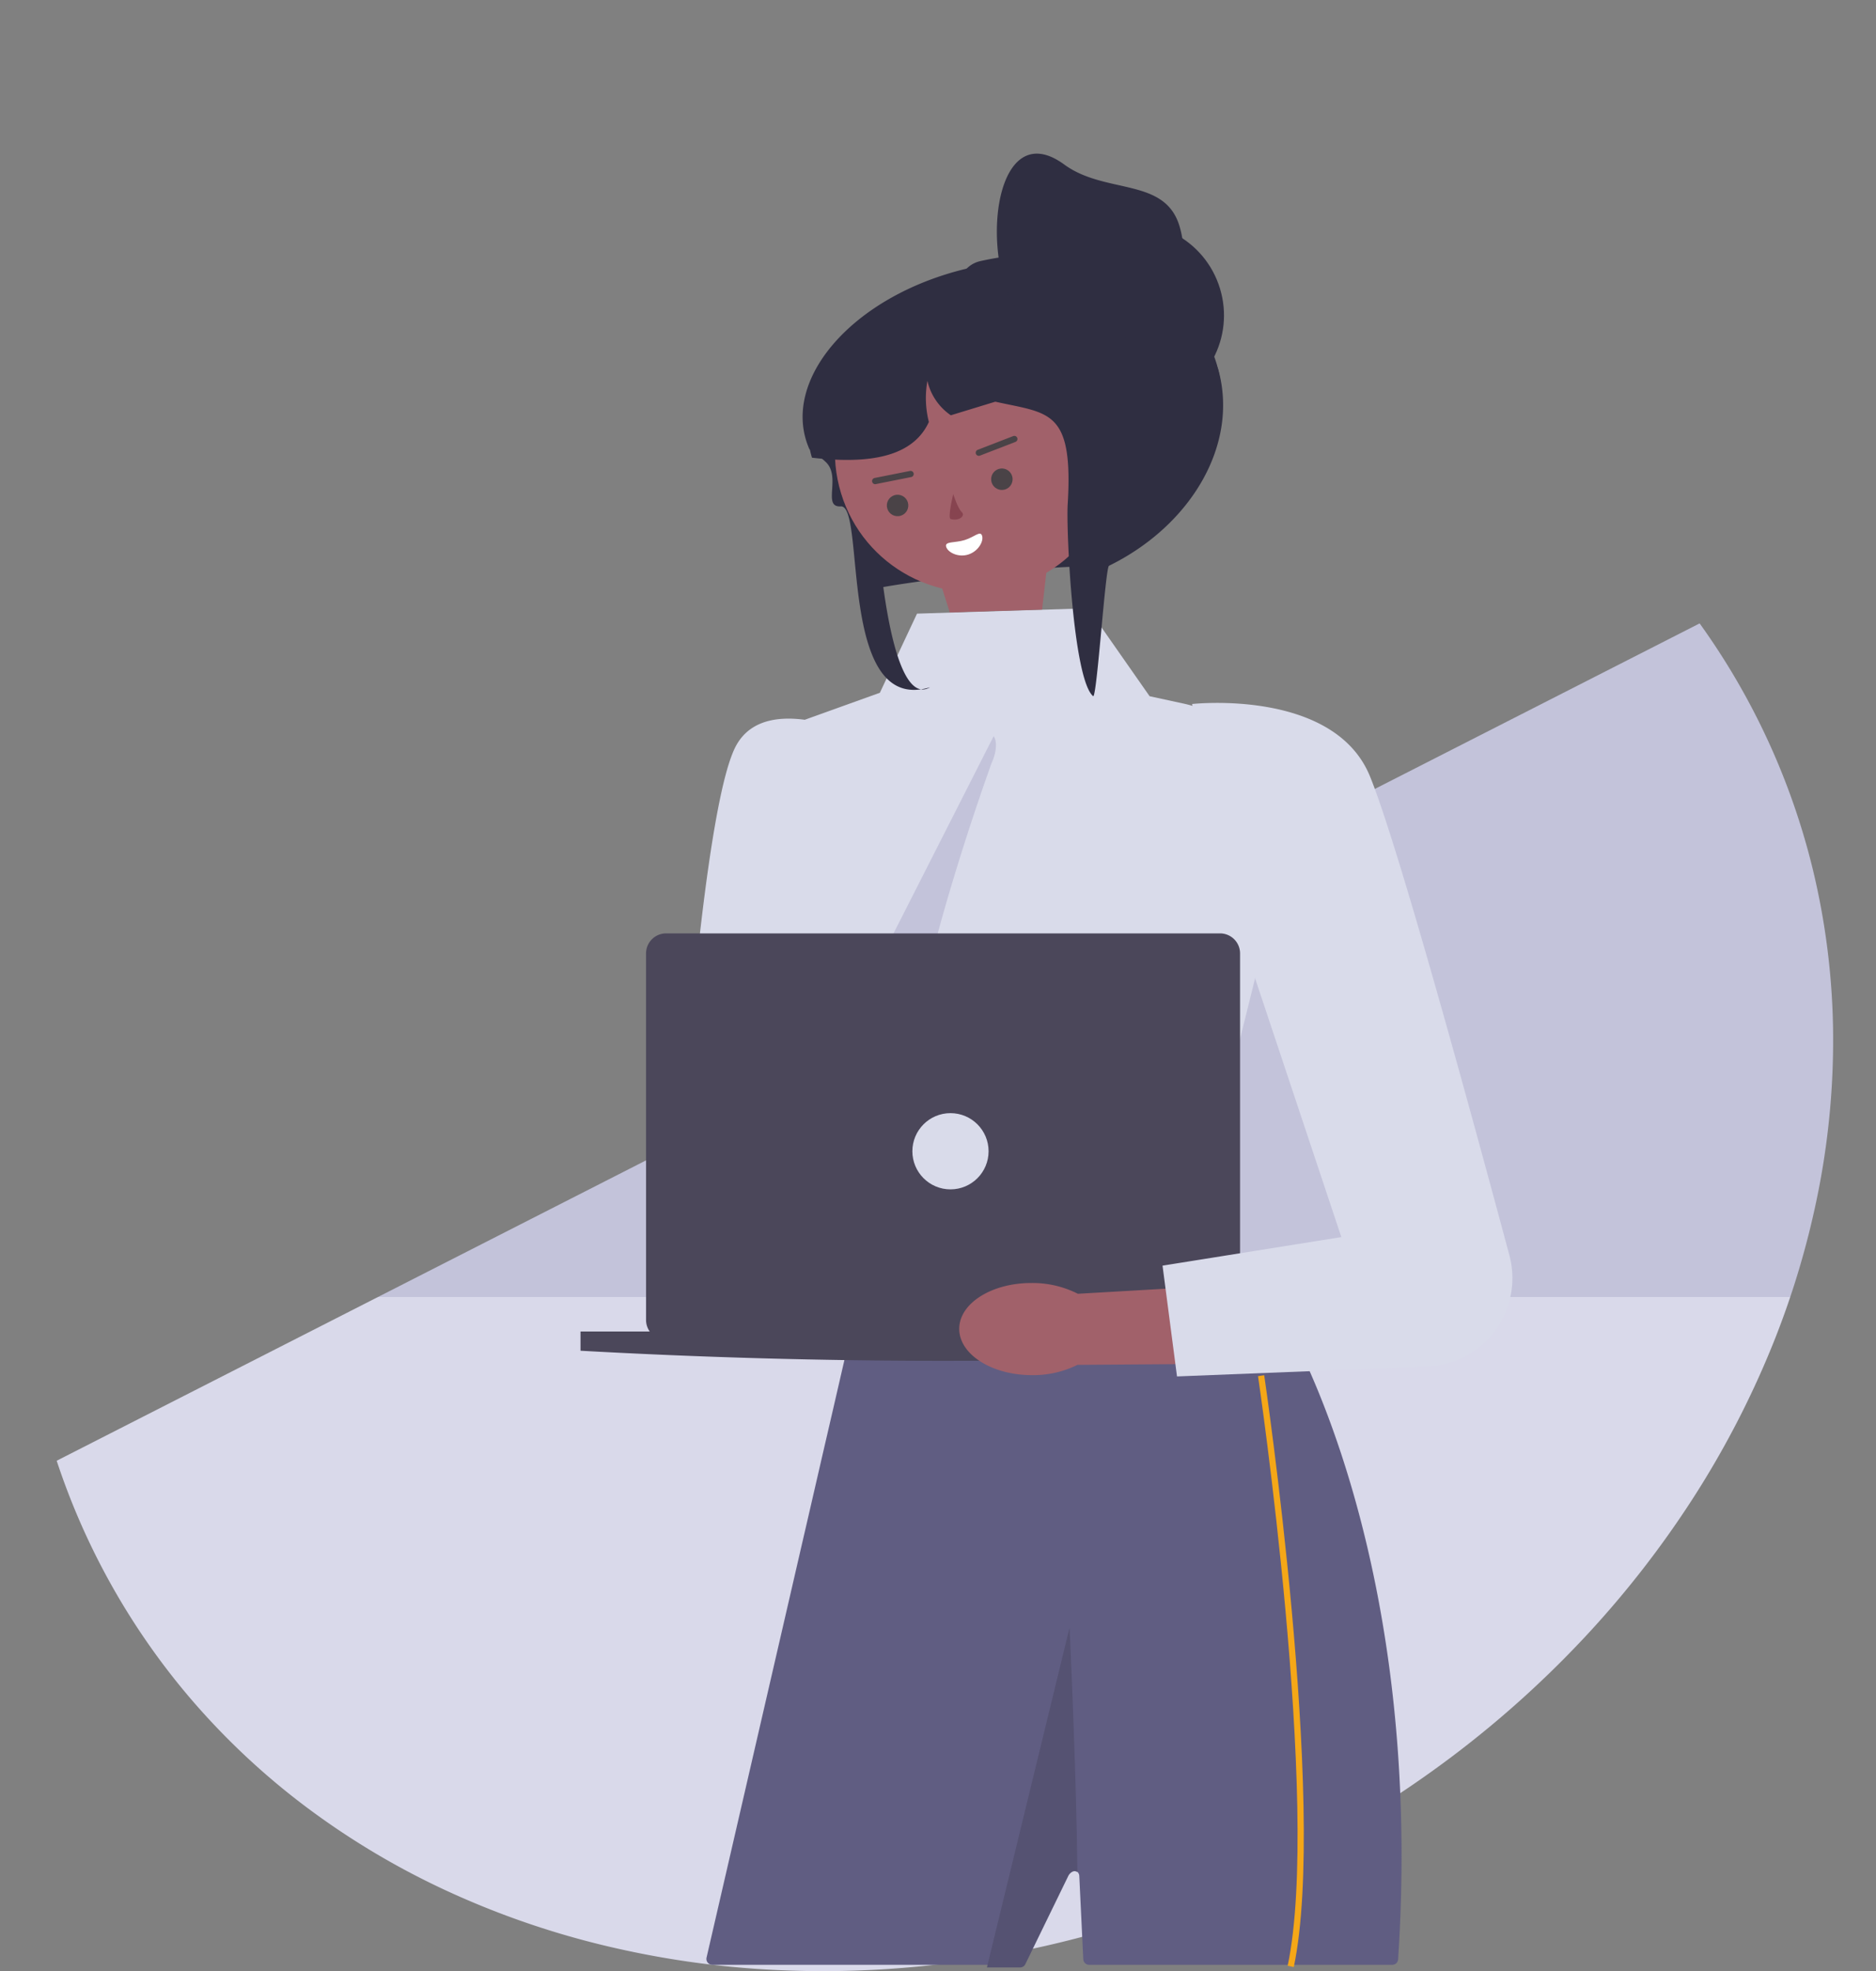 <svg xmlns="http://www.w3.org/2000/svg" xmlns:xlink="http://www.w3.org/1999/xlink" width="601.662" height="632.022" viewBox="0 0 601.662 632.022">
  <rect x="0" y="0" width="601.662" height="632.022" fill="#808080" stroke="none"/>
  <defs>
    <linearGradient id="linear-gradient" x1="0.5" y1="1" x2="0.5" gradientUnits="objectBoundingBox">
      <stop offset="0.486" stop-color="#d9d9ea"/>
      <stop offset="0.5" stop-color="#d9d9ea"/>
      <stop offset="0.5" stop-color="#c3c3da"/>
    </linearGradient>
  </defs>
  <g id="Group_4011" data-name="Group 4011" transform="translate(-1072.323 -99.719)">
    <path id="减去_4" data-name="减去 4" d="M4611.357,1884.012l526.918-268.486a226.855,226.855,0,0,1,36.251,78.687,232.628,232.628,0,0,1,6.533,51.111,249.765,249.765,0,0,1-4.581,51.6,272.379,272.379,0,0,1-15.092,50.613,295.625,295.625,0,0,1-25.015,48.159,315.465,315.465,0,0,1-34.333,44.233,331.284,331.284,0,0,1-43.061,38.84,346.767,346.767,0,0,1-107.137,54.6,331.536,331.536,0,0,1-56.731,12.009,315.633,315.633,0,0,1-55.967,1.778,295.494,295.494,0,0,1-53.664-8.071,272.315,272.315,0,0,1-49.82-17.537,249.806,249.806,0,0,1-44.437-26.62,232.755,232.755,0,0,1-37.51-35.327,226.927,226.927,0,0,1-42.354-75.577Z" transform="translate(-3520.852 -1315.92)" fill="url(#linear-gradient)"/>
    <path id="路径_4296" data-name="路径 4296" d="M4810.992,2039.17h98.769a1.863,1.863,0,0,0,1.678-1.051l.6-1.241,13.126-26.942a1.865,1.865,0,0,1,3.539.726l1.26,26.215.025.52a1.867,1.867,0,0,0,1.863,1.771H5029.1a1.868,1.868,0,0,0,1.861-1.745c.012-.182.024-.365.033-.547,6.21-95.831-16.117-160.787-29.212-189.851l-.012-.011a151.252,151.252,0,0,0-8.878-17.311l-1.3-.011h-.011l-26.154-.458h-.012l-23.164-.389-17.5-.286-7.023-.126h-.011l-4.4-.069-21.87-.378-19.532-.332-14.023-.229h-.39l-2.084,8.993v.011l-.082.4v.011l-.354,1.478-.012.046-.71,3.1v.023l-.045.172v.011l-.172.744-.011.034-1.65,7.137-2.669,11.6-3.517,15.179-4.434,19.269-2.246,9.7-3.082,13.369-27.266,118.159h0a1.866,1.866,0,0,0,1.39,2.242,1.829,1.829,0,0,0,.426.049Z" transform="translate(-3510.238 -1309.453)" fill="#605d82"/>
    <path id="路径_4297" data-name="路径 4297" d="M4874.327,1634.3l54.886-1.724,19.715,28.2,11.12,2.415a34.119,34.119,0,0,1,26.777,36l-5.052,117.824-2.291,13.747-126.017,20.621-28.333-178.313,37.286-13.4,11.914-25.376Z" transform="translate(-3507.906 -1337.82)" fill="#d9dbea"/>
    <path id="Path_4662" data-name="Path 4662" d="M4873.495,1744.8s6.7-28.492,20.621-67.527c2.715-5.77,1.591-11.2-2.482-9.165s-38.632,62.86-38.632,62.86Z" transform="translate(-3503.849 -1332.714)" fill="#c3c3da"/>
    <path id="路径_4310" data-name="路径 4310" d="M4863.742,1672.338s-33.614-17.615-44.044.881c-8.9,15.781-15.328,94.742-17.024,117.585a18.057,18.057,0,0,0,2.979,11.342h0a18.075,18.075,0,0,0,28.65,1.906l68.113-134.113-32.306-15.351-7.9,19.132,1.541-1.375Z" transform="translate(-3511.183 -1334.62)" fill="#d9dbea"/>
    <path id="Path_4663" data-name="Path 4663" d="M4966.741,1732.333l-24.186,97.5,64.408-2.037Z" transform="translate(-3490.807 -1323.299)" fill="#c3c3da"/>
    <path id="Path_4923" data-name="Path 4923" d="M98.976,100.121v5.624l29.632-1.032V90.865Z" transform="translate(1277.875 190.321)" fill="#a1616a"/>
    <path id="路径_4311" data-name="路径 4311" d="M4796.064,1851.227a6.39,6.39,0,0,1-1.173-3.7V1730a6.423,6.423,0,0,1,6.422-6.422h177.661A6.423,6.423,0,0,1,4985.4,1730h0v117.533a6.383,6.383,0,0,1-1.174,3.7h22.188v6.161a2089.888,2089.888,0,0,1-232.538,0v-6.163h22.19Z" transform="translate(-3515.37 -1324.574)" fill="#4b475a"/>
    <path id="路径_4317" data-name="路径 4317" d="M4903.185,1821.431a32.09,32.09,0,0,1,14.754,3.455l53.478-3.094.728,25.49-54.327.394a32.084,32.084,0,0,1-14.791,3.3c-12.82-.068-23.178-6.736-23.134-14.893s10.47-14.717,23.292-14.649h0Z" transform="translate(-3499.932 -1310.327)" fill="#a1616a"/>
    <path id="路径_4318" data-name="路径 4318" d="M4946.278,1659.425s45.459-5.066,57.041,23.141c8.847,21.545,31.829,105.511,44.724,153.584a28.369,28.369,0,0,1-26.286,35.7l-80.307,3.181-4.64-35.527,57.342-9.155-32.077-96.231-15.8-74.694Z" transform="translate(-3491.644 -1333.968)" fill="#d9dbea"/>
    <path id="Path_4664" data-name="Path 4664" d="M4964.407,1847.37s20.367,137.814,9.5,189.408" transform="translate(-3487.625 -1306.548)" fill="none" stroke="#f5a717" stroke-linejoin="round" stroke-width="2"/>
    <circle id="Ellipse_841" data-name="Ellipse 841" cx="12.22" cy="12.22" r="12.22" transform="translate(1364.936 456.641)" fill="#d9dbea"/>
    <path id="Path_4665" data-name="Path 4665" d="M4914.147,1917.889l-26.5,108.96h10.641a1.873,1.873,0,0,0,1.684-1.055l.6-1.245,13.178-27.051c.454-.929,1.612-1.855,2.542-1.4.081.039.286.083.358.132C4916.313,1962.836,4914.147,1917.889,4914.147,1917.889Z" transform="translate(-3498.804 -1296.28)" fill="#555272"/>
    <path id="减去_4-2" data-name="减去 4" d="M4611.357,1921.366l254.426-459.033,302.024,175.5a239.584,239.584,0,0,1,38.282,83.1,245.623,245.623,0,0,1,6.9,53.975,263.775,263.775,0,0,1-4.836,54.487,287.7,287.7,0,0,1-15.94,53.45A312.186,312.186,0,0,1,5165.8,1933.7a333.182,333.182,0,0,1-36.258,46.712,349.843,349.843,0,0,1-45.473,41.016,366.229,366.229,0,0,1-113.142,57.655,350.114,350.114,0,0,1-59.911,12.682,333.347,333.347,0,0,1-59.1,1.878,312.07,312.07,0,0,1-56.672-8.522,287.628,287.628,0,0,1-52.612-18.52,263.792,263.792,0,0,1-46.925-28.112,245.743,245.743,0,0,1-39.613-37.307,239.649,239.649,0,0,1-44.727-79.812Z" transform="translate(-3539.034 -1362.614)" fill="none"/>
    <g id="Group_3946" data-name="Group 3946" transform="matrix(0.956, -0.292, 0.292, 0.956, 1311.357, 177.142)">
      <path id="路径_3408" data-name="路径 3408" d="M16.566,60.71c1.19-3.482-15.437,28.424-11.482,28.808,18.017,1.726,57.935,9.52,70.483,13.718.567-.054,1.131-.109,1.68-.178,1.346-.124,2.658-.3,3.954-.507,29.217-4.624,51.32-24.693,51.919-48.919.033-.344.033-.7.033-1.043a38.551,38.551,0,0,0-.315-5.007,40.266,40.266,0,0,0-1.413-6.736l.067-.013c11.635-9.136,6.731-26.079-8.093-33.22a60.979,60.979,0,0,0-20.981-5.693q-3.005-.272-6.031-.275H77.462A104.433,104.433,0,0,0,65.58.205h-.035C27.437-2.222-2.612,17.2.2,40.839c.019.027.049.054.067.082.815,1.015,1.53,1.976,2.162,2.9.616.863,1.129,1.687,1.579,2.469,3.472,6.04-5.455,13.632.466,15.048,7.874,1.885-20.709,63.852,10.455,63.852C-.233,128.79,13.287,70.313,16.566,60.71Z" transform="translate(0 28.886)" fill="#2f2e41"/>
      <g id="Group_3943" data-name="Group 3943" transform="translate(5.78 41.315)">
        <circle id="椭圆_404" data-name="椭圆 404" cx="44.912" cy="44.912" r="44.912" fill="#a1616a"/>
        <path id="Path_4590" data-name="Path 4590" d="M0,0,.118,11.109l28.594,7.843,6.518-15Z" transform="translate(22.079 80.492)" fill="#a1616a"/>
      </g>
      <g id="Group_3945" data-name="Group 3945" transform="translate(0.196 0)">
        <path id="路径_3418" data-name="路径 3418" d="M0,44.554c.749.337,1.479.645,2.235.954.781.322,1.562.646,2.344.939,15.005,5.819,27.221,6.467,34.633-1.893A31.227,31.227,0,0,1,42.619,31.8a18.312,18.312,0,0,0,3.955,12.759H61.5c15.373,8.72,23.267,9.631,12.6,38.261-2.976,7.978-14.8,54.4-10.146,61.289,1.346-.126,15.766-38.345,17.063-38.556,29.214-4.725,51.317-25.236,51.915-50-.032-1.261-.132-2.524-.282-3.757a69.437,69.437,0,0,0-6.331-7.067,37.87,37.87,0,0,0-5.2-19.082A47.391,47.391,0,0,0,101.6,7.5a100.536,100.536,0,0,0-15.587-5l-.382-.084c-1.645-.379-3.324-.735-5-1.029Q75.431.45,70.128.028C69.879.013,69.629,0,69.4,0a8.972,8.972,0,0,0-4,.939c-.017,0-.017.015-.033.015a7.316,7.316,0,0,0-2.227,1.7A5.947,5.947,0,0,0,61.505,6.7H44.886q-.921,0-1.846.043C20.049,7.408,1.429,22.921.062,42.549.019,43.223,0,43.881,0,44.554Z" transform="translate(0 28.026)" fill="#2f2e41"/>
        <g id="Group_3944" data-name="Group 3944" transform="translate(75.279)">
          <circle id="椭圆_405" data-name="椭圆 405" cx="29.587" cy="29.587" r="29.587" transform="translate(6.592 29.309)" fill="#2f2e41"/>
          <path id="路径_3419" data-name="路径 3419" d="M.017,35.881C-.549,52.211,13.263,65.468,29.6,65.468A29.586,29.586,0,0,0,59.19,35.881h0C59.19,19.539,39.4,19.37,29.6,6.291,15.743-12.209.778,13.856.017,35.881Z" fill="#2f2e41"/>
        </g>
      </g>
      <g id="Group_3942" data-name="Group 3942" transform="translate(17.397 84.352)">
        <path id="Path_4796" data-name="Path 4796" d="M11.339,2.36,0,0" transform="matrix(0.995, -0.105, 0.105, 0.995, 0, 1.319)" fill="none" stroke="#4a4347" stroke-linecap="round" stroke-width="2"/>
        <g id="Group_3941" data-name="Group 3941" transform="translate(1.139 0)">
          <g id="Group_3940" data-name="Group 3940" transform="translate(0)">
            <g id="Group_3939" data-name="Group 3939">
              <path id="Path_4795" data-name="Path 4795" d="M0,2.36,11.989,0" transform="translate(33.605 0) rotate(7)" fill="none" stroke="#4a4347" stroke-linecap="round" stroke-width="2"/>
              <circle id="Ellipse_1079" data-name="Ellipse 1079" cx="3.446" cy="3.446" r="3.446" transform="translate(34.464 9.188)" fill="#4a4347"/>
              <circle id="Ellipse_1080" data-name="Ellipse 1080" cx="3.446" cy="3.446" r="3.446" transform="translate(0 7.465)" fill="#4a4347"/>
              <path id="Path_2748" data-name="Path 2748" d="M3.259,0s.052,4.77.932,6.307S2.433,8.926.133,7.4C-.772,6.806,3.259,0,3.259,0Z" transform="translate(18.33 12.635)" fill="#874450"/>
            </g>
            <path id="Path_4797" data-name="Path 4797" d="M6.284.609c3.331,0,5.778-1.57,5.778.333S9.335,5.385,6,5.385,0,2.845,0,.942,2.953.609,6.284.609Z" transform="translate(14.481 27.202)" fill="#fff"/>
          </g>
        </g>
      </g>
    </g>
  </g>
</svg>
